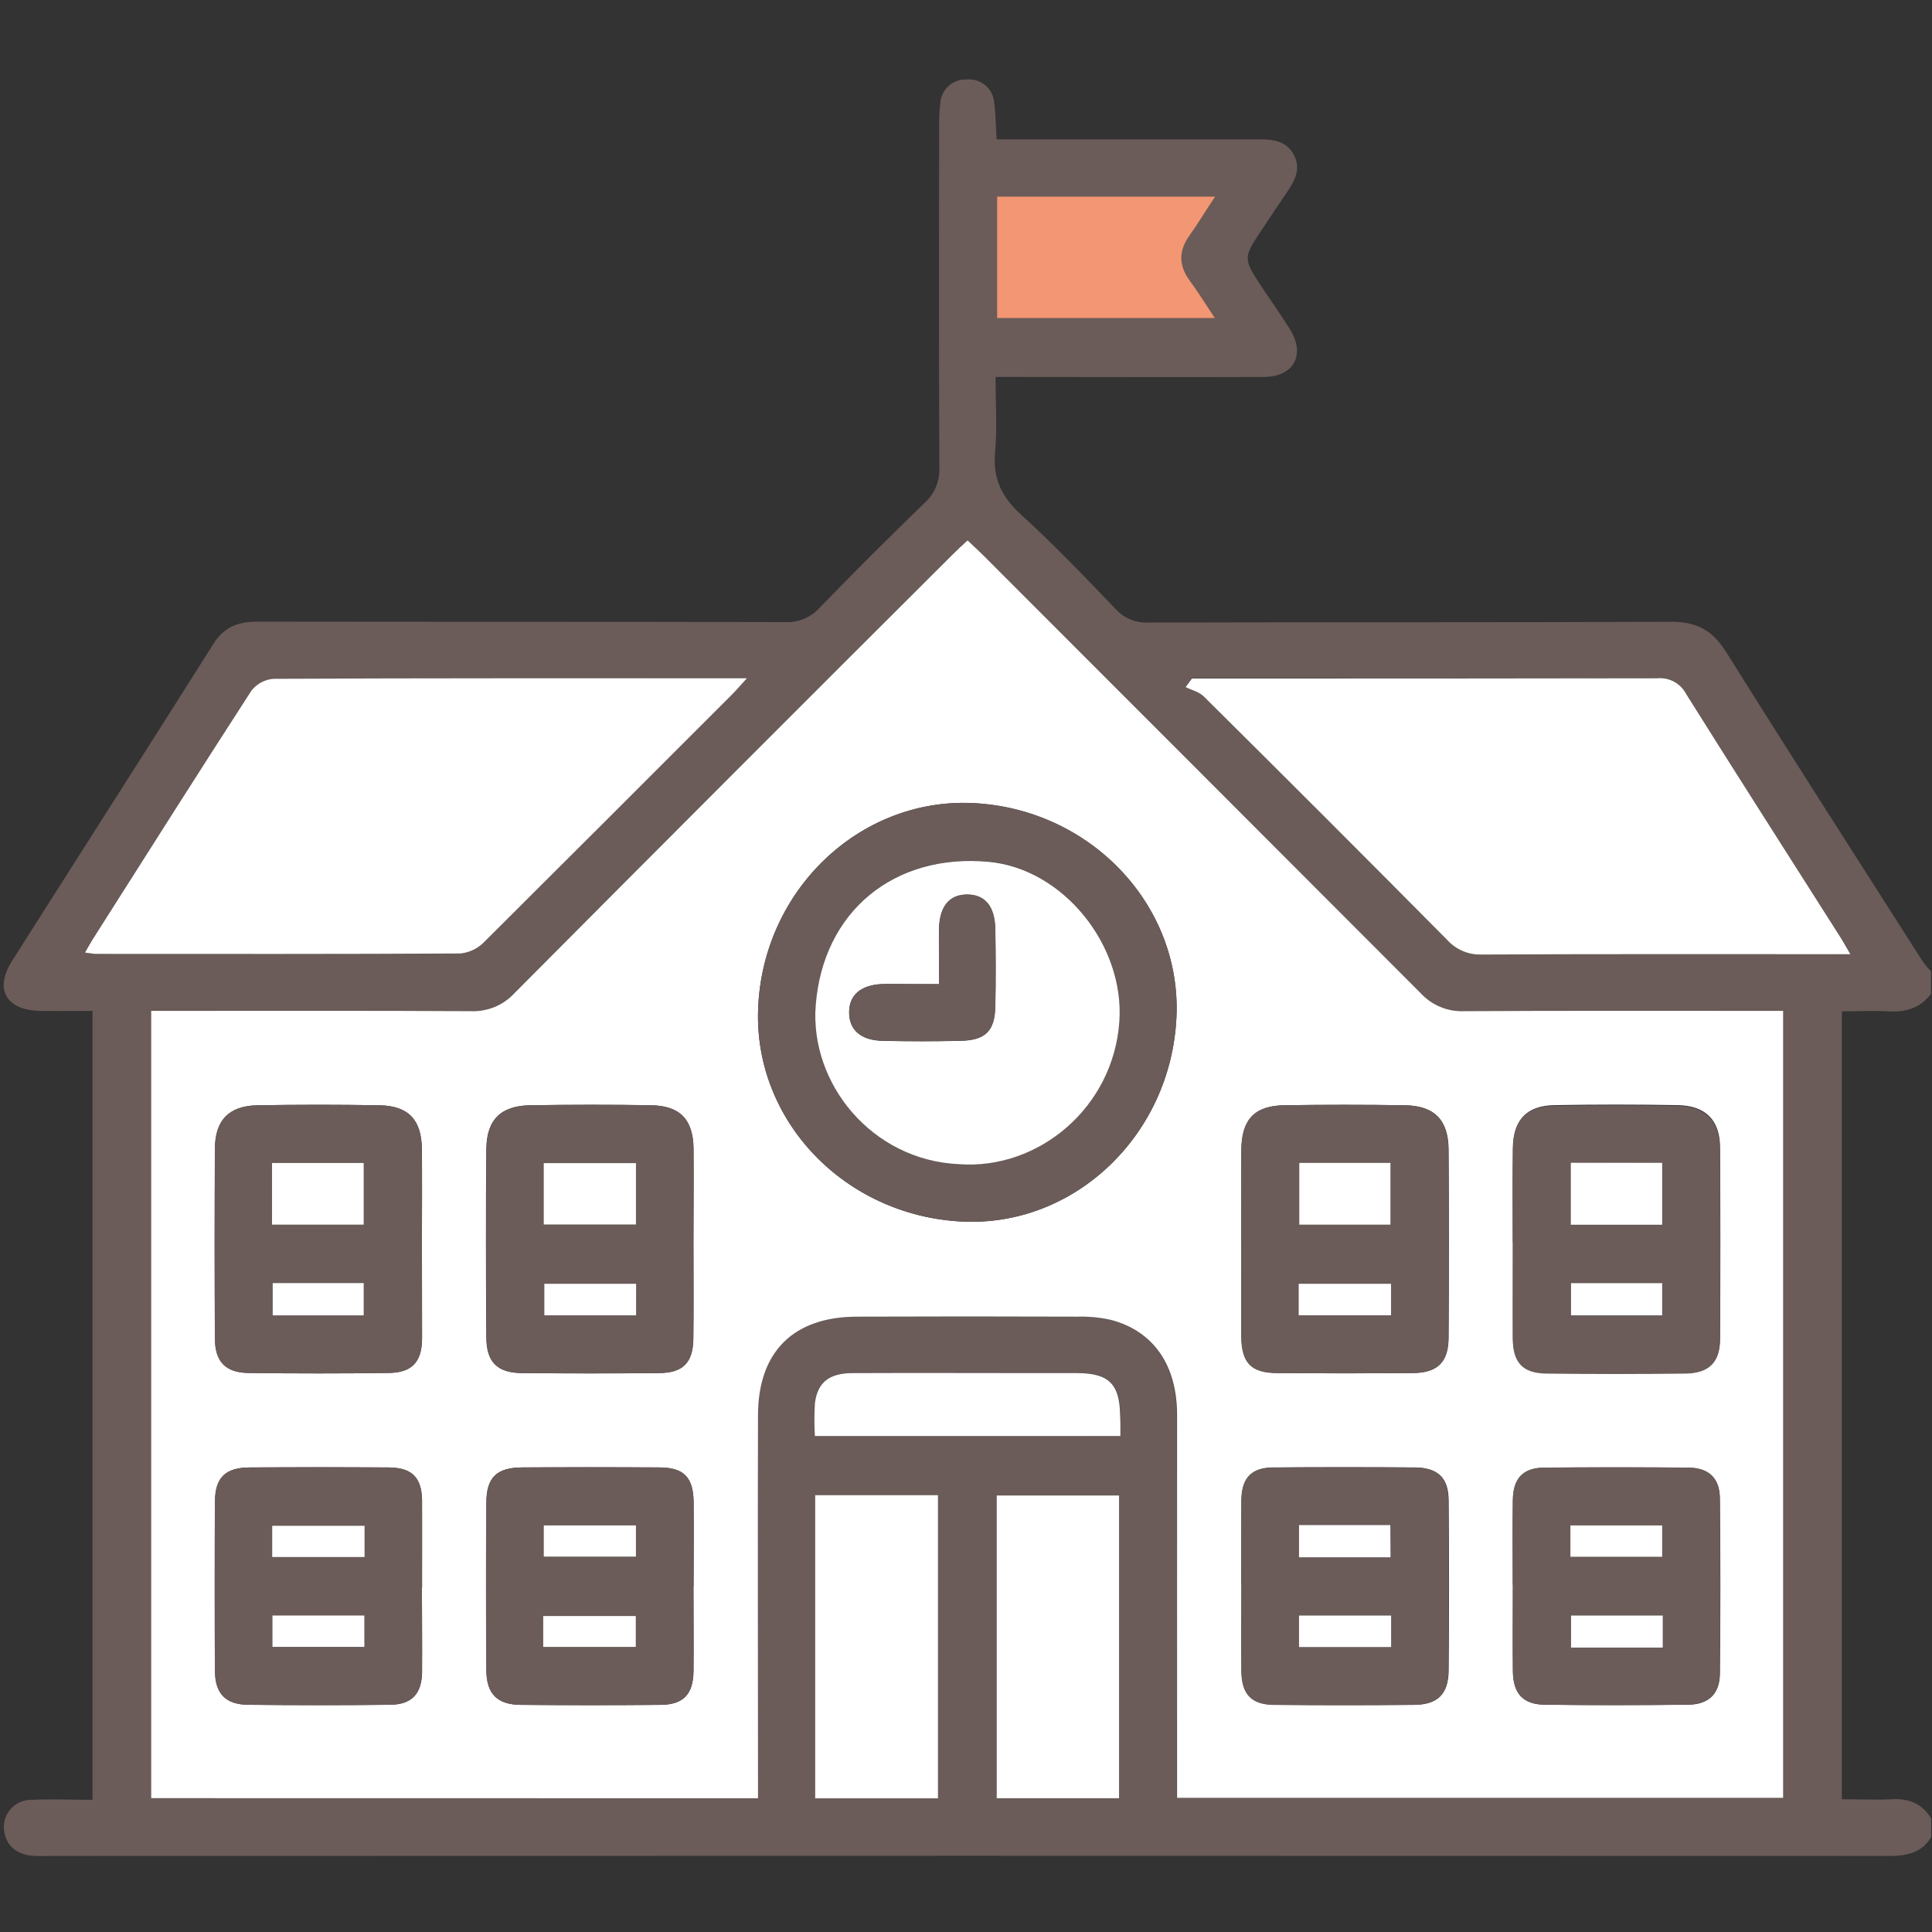 <?xml version="1.0" encoding="UTF-8"?> <svg xmlns="http://www.w3.org/2000/svg" width="409" height="409" viewBox="0 0 409 409" fill="none"><rect x="0" y="0" width="409" height="409" fill="#333333" stroke="none"/> <g clip-path="url(#clip0_609_324)"> <path d="M408.829 388.898C406.829 392.238 403.689 392.898 399.979 392.898C269.806 392.851 139.636 392.851 9.469 392.898C8.408 392.95 7.345 392.917 6.289 392.798C2.979 392.268 1.019 390.308 0.819 386.938C0.798 386.167 0.931 385.4 1.212 384.682C1.492 383.964 1.914 383.31 2.452 382.758C2.99 382.206 3.634 381.767 4.344 381.468C5.055 381.17 5.818 381.016 6.589 381.018C10.819 380.818 15.059 381.018 19.589 381.018V213.998C15.789 213.998 12.109 214.058 8.429 213.998C1.289 213.848 -1.241 209.408 2.529 203.468C16.739 181.038 31.059 158.688 45.229 136.238C47.519 132.618 50.589 131.588 54.609 131.598C91.799 131.658 128.989 131.598 166.179 131.698C167.542 131.772 168.905 131.541 170.168 131.022C171.43 130.503 172.562 129.709 173.479 128.698C180.779 121.158 188.203 113.745 195.749 106.458C196.811 105.491 197.641 104.298 198.18 102.967C198.718 101.636 198.95 100.201 198.859 98.768C198.749 74.768 198.799 50.678 198.809 26.638C198.784 25.048 198.864 23.458 199.049 21.878C199.137 20.456 199.783 19.126 200.847 18.178C201.911 17.23 203.306 16.741 204.729 16.818C205.437 16.761 206.148 16.846 206.823 17.067C207.497 17.289 208.12 17.643 208.656 18.109C209.191 18.575 209.629 19.142 209.942 19.779C210.255 20.416 210.438 21.11 210.479 21.818C210.799 24.178 210.809 26.568 210.979 29.498H215.239C232.246 29.498 249.246 29.498 266.239 29.498C269.239 29.498 272.179 29.658 273.849 32.678C275.519 35.698 274.109 38.278 272.389 40.778C270.669 43.278 268.979 45.848 267.289 48.388C263.079 54.688 263.079 54.688 267.399 61.178C269.319 64.048 271.309 66.868 273.129 69.798C276.409 75.088 273.879 79.748 267.629 79.798C250.359 79.868 233.089 79.798 215.819 79.798H210.759C210.759 85.308 211.129 90.578 210.649 95.798C210.149 101.348 212.079 105.218 216.129 108.928C223.129 115.278 229.619 122.098 236.129 128.878C236.996 129.849 238.069 130.615 239.27 131.118C240.471 131.622 241.769 131.851 243.069 131.788C279.999 131.688 316.919 131.788 353.849 131.628C359.279 131.628 362.609 133.518 365.469 138.098C379.189 160.038 393.179 181.818 407.099 203.638C407.613 204.342 408.174 205.01 408.779 205.638V210.428C406.479 213.428 403.399 214.318 399.779 214.098C396.529 213.908 393.249 214.098 389.919 214.098V380.898C393.579 380.898 397.019 381.068 400.429 380.898C404.079 380.678 406.889 381.798 408.819 384.958L408.829 388.898ZM31.999 380.668H160.419V375.758C160.419 350.388 160.419 325.018 160.419 299.638C160.419 286.148 167.939 278.748 181.419 278.718C196.959 278.678 212.499 278.678 228.039 278.718C230.422 278.647 232.804 278.875 235.129 279.398C244.129 281.778 249.069 288.948 249.129 299.588C249.176 325.095 249.176 350.601 249.129 376.108V380.578H377.429V213.998H372.429C351.579 213.998 330.729 213.948 309.879 214.058C308.171 214.128 306.469 213.826 304.889 213.173C303.309 212.521 301.89 211.533 300.729 210.278C269.903 179.305 239.016 148.388 208.069 117.528C207.069 116.528 205.989 115.528 204.779 114.398C203.579 115.538 202.509 116.488 201.499 117.498C170.599 148.398 139.713 179.318 108.839 210.258C107.68 211.513 106.263 212.502 104.685 213.158C103.107 213.814 101.407 214.121 99.699 214.058C78.699 213.948 57.699 213.998 36.699 213.998H31.999V380.668ZM17.999 201.668C19.229 201.818 19.749 201.948 20.259 201.948C46.009 201.948 71.749 202.008 97.489 201.858C99.391 201.65 101.159 200.783 102.489 199.408C120.023 182.041 137.489 164.601 154.889 147.088C155.779 146.198 156.589 145.238 158.089 143.598H154.559C122.319 143.598 90.069 143.598 57.829 143.708C56.915 143.781 56.027 144.046 55.222 144.485C54.418 144.924 53.715 145.529 53.159 146.258C41.849 163.738 30.729 181.338 19.559 198.908C19.149 199.648 18.729 200.438 17.999 201.658V201.668ZM391.679 201.968C390.589 200.108 389.969 198.968 389.279 197.888C378.469 180.888 367.609 163.888 356.899 146.818C356.326 145.733 355.445 144.842 354.367 144.256C353.289 143.671 352.061 143.418 350.839 143.528C319.259 143.628 287.679 143.588 256.099 143.588H252.299C251.859 144.198 251.409 144.798 250.959 145.408C252.269 146.068 253.839 146.408 254.829 147.408C272.056 164.515 289.226 181.688 306.339 198.928C307.253 199.944 308.378 200.748 309.636 201.282C310.894 201.816 312.254 202.067 313.619 202.018C338.029 201.898 362.449 201.948 386.859 201.948L391.679 201.968ZM236.899 380.678V316.588H210.999V380.678H236.899ZM172.569 380.678H198.569V316.518H172.569V380.678ZM211.079 41.588V67.348H257.199C255.199 64.348 253.609 61.778 251.829 59.348C249.499 56.128 249.519 53.068 251.829 49.838C253.649 47.298 255.279 44.618 257.249 41.608L211.079 41.588ZM237.189 303.998C237.189 302.338 237.189 300.918 237.189 299.498C237.079 292.978 234.799 290.718 228.259 290.658C225.869 290.658 223.479 290.658 221.089 290.658C207.559 290.658 194.029 290.658 180.499 290.658C175.499 290.658 173.099 292.658 172.569 297.128C172.438 299.41 172.438 301.697 172.569 303.978L237.189 303.998Z" fill="#6B5C59"></path> <path d="M32 380.668V213.998H36.75C57.75 213.998 78.75 213.948 99.75 214.058C101.457 214.121 103.158 213.814 104.736 213.158C106.313 212.503 107.731 211.513 108.89 210.258C139.717 179.278 170.603 148.358 201.55 117.498C202.55 116.498 203.63 115.498 204.83 114.398C206.04 115.548 207.11 116.518 208.12 117.528C239.02 148.428 269.907 179.345 300.78 210.278C301.941 211.533 303.36 212.521 304.94 213.173C306.52 213.826 308.222 214.128 309.93 214.058C330.78 213.948 351.63 213.998 372.48 213.998H377.48V380.598H249.18V376.128C249.18 350.628 249.18 325.122 249.18 299.608C249.18 288.968 244.18 281.798 235.18 279.418C232.854 278.896 230.473 278.667 228.09 278.738C212.55 278.678 197.01 278.678 181.47 278.738C167.97 278.738 160.47 286.168 160.47 299.658C160.4 325.038 160.47 350.408 160.47 375.778V380.688L32 380.668ZM205.76 169.998C181.87 168.998 161.51 188.498 160.5 213.418C159.5 237.188 178.77 257.338 203.61 258.598C227.42 259.798 247.88 240.338 249.05 215.368C250.18 191.518 230.7 171.108 205.76 169.998ZM89.32 263.118C89.32 256.488 89.38 249.848 89.32 243.218C89.25 237.078 86.47 234.098 80.38 233.988C71.76 233.842 63.14 233.842 54.52 233.988C48.52 234.088 45.52 237.138 45.52 243.198C45.433 256.592 45.433 269.988 45.52 283.388C45.52 288.208 47.77 290.578 52.52 290.648C62.46 290.782 72.407 290.782 82.36 290.648C87.22 290.578 89.28 288.328 89.36 283.418C89.37 276.648 89.32 269.888 89.32 263.118ZM146.8 263.048C146.8 256.418 146.88 249.778 146.8 243.148C146.71 236.978 143.93 234.088 137.8 233.988C129.31 233.838 120.8 233.858 112.33 233.988C106.04 234.068 103.01 236.988 102.95 243.268C102.83 256.538 102.86 269.798 102.95 283.068C102.95 288.338 105.24 290.628 110.48 290.678C120.16 290.772 129.827 290.772 139.48 290.678C144.61 290.678 146.7 288.458 146.76 283.358C146.86 276.578 146.8 269.808 146.8 263.048ZM262.8 262.938C262.8 269.568 262.8 276.208 262.8 282.838C262.85 288.508 264.85 290.618 270.39 290.668C279.943 290.748 289.493 290.748 299.04 290.668C304.33 290.668 306.64 288.378 306.67 283.158C306.757 269.898 306.757 256.635 306.67 243.368C306.62 237.068 303.67 234.068 297.39 233.978C288.903 233.852 280.413 233.852 271.92 233.978C265.6 234.078 262.92 236.978 262.81 243.438C262.7 249.898 262.76 256.438 262.76 262.938H262.8ZM320.29 262.938C320.29 269.698 320.29 276.468 320.29 283.228C320.29 288.368 322.4 290.588 327.49 290.648C337.31 290.762 347.127 290.762 356.94 290.648C361.8 290.588 364.1 288.298 364.13 283.548C364.223 270.022 364.223 256.492 364.13 242.958C364.13 237.128 361.07 234.088 355.27 233.958C346.523 233.798 337.77 233.798 329.01 233.958C323.17 234.068 320.37 237.108 320.3 242.958C320.18 249.678 320.25 256.318 320.25 262.998L320.29 262.938ZM320.29 335.488C320.29 341.588 320.23 347.698 320.29 353.808C320.35 358.518 322.42 360.808 326.99 360.888C337.07 361.018 347.16 360.998 357.25 360.888C361.69 360.888 364.06 358.618 364.1 354.298C364.233 341.958 364.233 329.625 364.1 317.298C364.1 312.898 361.77 310.738 357.34 310.698C347.253 310.618 337.167 310.618 327.08 310.698C322.44 310.698 320.35 312.908 320.28 317.598C320.19 323.548 320.25 329.528 320.25 335.498L320.29 335.488ZM89.36 336.058C89.36 329.958 89.36 323.848 89.36 317.738C89.3 312.808 87.24 310.738 82.36 310.658C72.54 310.592 62.717 310.592 52.89 310.658C47.74 310.658 45.57 312.788 45.53 317.888C45.457 329.842 45.457 341.788 45.53 353.728C45.53 358.568 47.81 360.848 52.63 360.898C62.583 360.998 72.537 360.998 82.49 360.898C87.14 360.898 89.29 358.608 89.36 353.988C89.39 347.998 89.32 341.998 89.32 336.068L89.36 336.058ZM146.84 335.868C146.84 329.868 146.9 323.868 146.84 317.948C146.77 312.738 144.77 310.688 139.63 310.658C129.95 310.592 120.263 310.592 110.57 310.658C105.18 310.658 103.01 312.758 102.97 318.088C102.89 329.908 102.89 341.722 102.97 353.528C102.97 358.628 105.27 360.868 110.29 360.918C120.11 360.998 129.93 360.998 139.75 360.918C144.64 360.918 146.75 358.708 146.82 353.808C146.87 347.828 146.8 341.848 146.8 335.878L146.84 335.868ZM262.84 335.418C262.84 341.528 262.78 347.628 262.84 353.738C262.91 358.658 265 360.848 269.84 360.898C279.66 360.998 289.48 360.998 299.3 360.898C304.37 360.898 306.64 358.648 306.68 353.568C306.78 341.615 306.78 329.668 306.68 317.728C306.68 312.828 304.41 310.728 299.55 310.648C289.59 310.582 279.637 310.582 269.69 310.648C265 310.648 262.92 312.778 262.84 317.478C262.69 323.478 262.77 329.458 262.76 335.428L262.84 335.418Z" fill="white"></path> <path d="M18 201.661C18.7 200.441 19.12 199.661 19.59 198.901C30.76 181.331 41.88 163.731 53.19 146.251C53.745 145.521 54.448 144.917 55.253 144.478C56.058 144.038 56.946 143.774 57.86 143.701C90.1 143.551 122.35 143.591 154.59 143.591H158.12C156.62 145.231 155.81 146.191 154.92 147.081C137.48 164.554 120.013 181.994 102.52 199.401C101.19 200.776 99.421 201.642 97.52 201.851C71.78 202.001 46.04 201.951 20.29 201.941C19.78 201.941 19.26 201.811 18 201.661Z" fill="white"></path> <path d="M391.708 202H386.888C362.478 202 338.058 201.95 313.648 202.07C312.283 202.119 310.923 201.867 309.665 201.334C308.407 200.8 307.282 199.996 306.368 198.98C289.268 181.733 272.098 164.56 254.858 147.46C253.858 146.46 252.298 146.1 250.988 145.46C251.438 144.85 251.888 144.25 252.328 143.64H256.128C287.708 143.64 319.288 143.64 350.868 143.58C352.09 143.469 353.318 143.723 354.396 144.308C355.474 144.894 356.355 145.785 356.928 146.87C367.638 163.95 378.498 180.93 389.308 197.94C389.998 199 390.618 200.1 391.708 202Z" fill="white"></path> <path d="M236.9 380.68H211V316.59H236.9V380.68Z" fill="white"></path> <path d="M172.57 380.7V316.52H198.57V380.7H172.57Z" fill="white"></path> <path d="M211.078 41.609H257.258C255.258 44.609 253.658 47.299 251.838 49.839C249.518 53.069 249.498 56.129 251.838 59.349C253.618 61.799 255.218 64.349 257.208 67.349H211.078V41.609Z" fill="#F29673"></path> <path d="M237.188 303.999H172.508C172.377 301.718 172.377 299.43 172.508 297.149C173.038 292.669 175.508 290.699 180.438 290.679C193.968 290.619 207.498 290.679 221.028 290.679C223.418 290.679 225.808 290.679 228.198 290.679C234.738 290.739 237.018 292.999 237.128 299.519C237.208 300.999 237.188 302.379 237.188 303.999Z" fill="white"></path> <path d="M205.759 170.002C230.699 171.072 250.179 191.482 249.049 215.372C247.879 240.372 227.419 259.802 203.609 258.602C178.769 257.342 159.539 237.192 160.499 213.422C161.509 188.542 181.869 169.002 205.759 170.002ZM203.079 246.422C219.869 247.622 235.709 234.422 236.969 216.202C238.089 200.102 225.119 183.852 209.259 182.402C189.259 180.572 174.259 192.922 172.679 212.802C171.409 229.332 184.519 245.662 203.079 246.462V246.422Z" fill="#6B5C59"></path> <path d="M89.322 263.119C89.322 269.889 89.322 276.649 89.322 283.419C89.322 288.329 87.212 290.579 82.322 290.649C72.369 290.782 62.422 290.782 52.482 290.649C47.702 290.579 45.482 288.209 45.482 283.389C45.402 269.989 45.402 256.592 45.482 243.199C45.482 237.139 48.482 234.089 54.482 233.989C63.102 233.842 71.722 233.842 80.342 233.989C86.432 234.099 89.212 237.079 89.282 243.219C89.382 249.849 89.322 256.489 89.322 263.119ZM57.592 259.259H77.002V246.199H57.592V259.259ZM57.732 271.619V278.459H77.002V271.619H57.732Z" fill="#6B5C59"></path> <path d="M146.8 263.049C146.8 269.809 146.86 276.579 146.8 283.339C146.74 288.439 144.65 290.609 139.52 290.659C129.84 290.772 120.173 290.772 110.52 290.659C105.28 290.659 103.02 288.319 102.99 283.049C102.91 269.779 102.88 256.519 102.99 243.249C103.05 236.999 106.08 234.049 112.37 233.969C120.86 233.849 129.37 233.829 137.84 233.969C143.97 234.069 146.75 236.969 146.84 243.129C146.88 249.779 146.8 256.419 146.8 263.049ZM134.63 246.229H115.1V259.229H134.63V246.229ZM134.63 271.769H115.23V278.449H134.66L134.63 271.769Z" fill="#6B5C59"></path> <path d="M262.761 262.942C262.761 256.442 262.701 249.942 262.761 243.442C262.821 236.942 265.551 234.082 271.871 233.982C280.358 233.855 288.848 233.855 297.341 233.982C303.581 234.072 306.571 237.072 306.621 243.372C306.728 256.632 306.728 269.895 306.621 283.162C306.621 288.382 304.281 290.622 298.991 290.672C289.438 290.752 279.888 290.752 270.341 290.672C264.801 290.672 262.801 288.512 262.751 282.842C262.721 276.212 262.761 269.572 262.761 262.942ZM294.361 259.262V246.182H275.051V259.262H294.361ZM274.921 278.442H294.481V271.772H274.921V278.442Z" fill="#6B5C59"></path> <path d="M320.25 263.002C320.25 256.372 320.18 249.732 320.25 243.102C320.32 237.202 323.12 234.162 328.96 234.102C337.713 233.935 346.467 233.935 355.22 234.102C361.02 234.202 364.03 237.242 364.08 243.102C364.193 256.628 364.193 270.158 364.08 283.692C364.08 288.442 361.75 290.692 356.89 290.792C347.07 290.905 337.253 290.905 327.44 290.792C322.35 290.732 320.29 288.512 320.24 283.372C320.2 276.482 320.25 269.712 320.25 263.002ZM332.53 246.212V259.332H351.88V246.162L332.53 246.212ZM332.53 271.692V278.522H351.84V271.692H332.53Z" fill="#6B5C59"></path> <path d="M320.249 335.501C320.249 329.501 320.189 323.501 320.249 317.581C320.319 312.891 322.409 310.721 327.049 310.681C337.129 310.601 347.216 310.601 357.309 310.681C361.739 310.681 364.029 312.881 364.069 317.281C364.183 329.621 364.183 341.954 364.069 354.281C364.069 358.601 361.659 360.821 357.219 360.871C347.129 360.981 337.039 361.001 326.959 360.871C322.389 360.811 320.319 358.501 320.259 353.791C320.189 347.711 320.249 341.601 320.249 335.501ZM332.449 329.571H351.879V322.931H332.449V329.571ZM351.949 348.791V342.001H332.519V348.761L351.949 348.791Z" fill="#6B5C59"></path> <path d="M89.32 336.068C89.32 342.068 89.39 348.018 89.32 353.988C89.25 358.608 87.1 360.848 82.45 360.898C72.503 361.018 62.55 361.018 52.59 360.898C47.77 360.898 45.52 358.568 45.49 353.728C45.41 341.775 45.41 329.828 45.49 317.888C45.49 312.788 47.7 310.688 52.85 310.658C62.67 310.598 72.493 310.598 82.32 310.658C87.22 310.658 89.32 312.808 89.32 317.738C89.37 323.858 89.32 329.998 89.32 336.068ZM77.18 322.998H57.62V329.618H77.18V322.998ZM77.18 342.068H57.67V348.728H77.14L77.18 342.068Z" fill="#6B5C59"></path> <path d="M146.8 335.878C146.8 341.878 146.87 347.878 146.8 353.798C146.73 358.698 144.62 360.868 139.73 360.908C129.91 361.008 120.09 361.008 110.27 360.908C105.27 360.908 102.99 358.618 102.95 353.518C102.85 341.712 102.85 329.898 102.95 318.078C102.95 312.748 105.16 310.678 110.55 310.648C120.243 310.602 129.93 310.602 139.61 310.648C144.75 310.648 146.75 312.728 146.82 317.938C146.86 323.928 146.8 329.908 146.8 335.878ZM115.11 329.528H134.63V322.918H115.11V329.528ZM115.01 348.648H134.6V342.108H115L115.01 348.648Z" fill="#6B5C59"></path> <path d="M262.77 335.431C262.77 329.431 262.69 323.481 262.77 317.511C262.85 312.811 264.93 310.711 269.62 310.681C279.567 310.601 289.52 310.601 299.48 310.681C304.34 310.681 306.57 312.861 306.61 317.761C306.717 329.701 306.717 341.648 306.61 353.601C306.61 358.681 304.3 360.891 299.23 360.931C289.41 361.011 279.59 361.011 269.77 360.931C264.91 360.931 262.82 358.691 262.77 353.771C262.7 347.641 262.76 341.541 262.77 335.431ZM294.38 329.671V322.851H275V329.671H294.38ZM275 342.001V348.681H294.5V342.001H275Z" fill="#6B5C59"></path> <path d="M203.079 246.461C184.519 245.661 171.409 229.331 172.679 212.841C174.219 192.961 189.269 180.611 209.259 182.441C225.119 183.891 238.089 200.141 236.969 216.241C235.709 234.471 219.869 247.661 203.079 246.461ZM198.809 208.341H192.669C190.669 208.341 188.669 208.271 186.669 208.341C182.169 208.551 179.739 210.691 179.749 214.341C179.759 217.991 182.169 220.191 186.689 220.341C192.249 220.474 197.812 220.474 203.379 220.341C208.619 220.231 210.579 218.261 210.689 213.051C210.809 207.621 210.789 202.191 210.689 196.761C210.609 191.911 208.529 189.411 204.779 189.381C201.029 189.351 198.889 191.831 198.779 196.651C198.729 200.311 198.809 204.001 198.809 208.341Z" fill="white"></path> <path d="M57.59 259.259V246.199H77V259.259H57.59Z" fill="white"></path> <path d="M57.73 271.621H77.001V278.461H57.73V271.621Z" fill="white"></path> <path d="M134.632 246.23V259.23H115.102V246.23H134.632Z" fill="white"></path> <path d="M134.66 271.77V278.45H115.23V271.77H134.66Z" fill="white"></path> <path d="M294.361 259.26H275.051V246.18H294.361V259.26Z" fill="white"></path> <path d="M274.922 278.44V271.77H294.482V278.44H274.922Z" fill="white"></path> <path d="M332.531 246.16H351.881V259.28H332.531V246.16Z" fill="white"></path> <path d="M332.57 271.641H351.88V278.471H332.57V271.641Z" fill="white"></path> <path d="M332.449 329.57V322.93H351.879V329.57H332.449Z" fill="white"></path> <path d="M352 348.79H332.57V342H352V348.79Z" fill="white"></path> <path d="M77.181 323V329.62H57.621V323H77.181Z" fill="white"></path> <path d="M77.142 342V348.66H57.672V342H77.142Z" fill="white"></path> <path d="M115.109 329.532V322.922H134.629V329.532H115.109Z" fill="white"></path> <path d="M115 348.649V342.109H134.6V348.649H115Z" fill="white"></path> <path d="M294.38 329.672H275V322.852H294.34L294.38 329.672Z" fill="white"></path> <path d="M275 342H294.5V348.68H275V342Z" fill="white"></path> <path d="M198.811 208.342C198.811 204.002 198.731 200.342 198.811 196.622C198.921 191.802 201.031 189.322 204.811 189.352C208.591 189.382 210.641 191.882 210.721 196.732C210.811 202.162 210.831 207.592 210.721 213.022C210.611 218.232 208.651 220.202 203.411 220.312C197.851 220.445 192.288 220.445 186.721 220.312C182.201 220.202 179.781 217.982 179.781 214.312C179.781 210.642 182.201 208.542 186.701 208.312C188.701 208.212 190.701 208.312 192.701 208.312L198.811 208.342Z" fill="#6B5C59"></path> </g> <defs> <clipPath id="clip0_609_324"> <rect width="408.83" height="408.83" fill="white"></rect> </clipPath> </defs> </svg> 